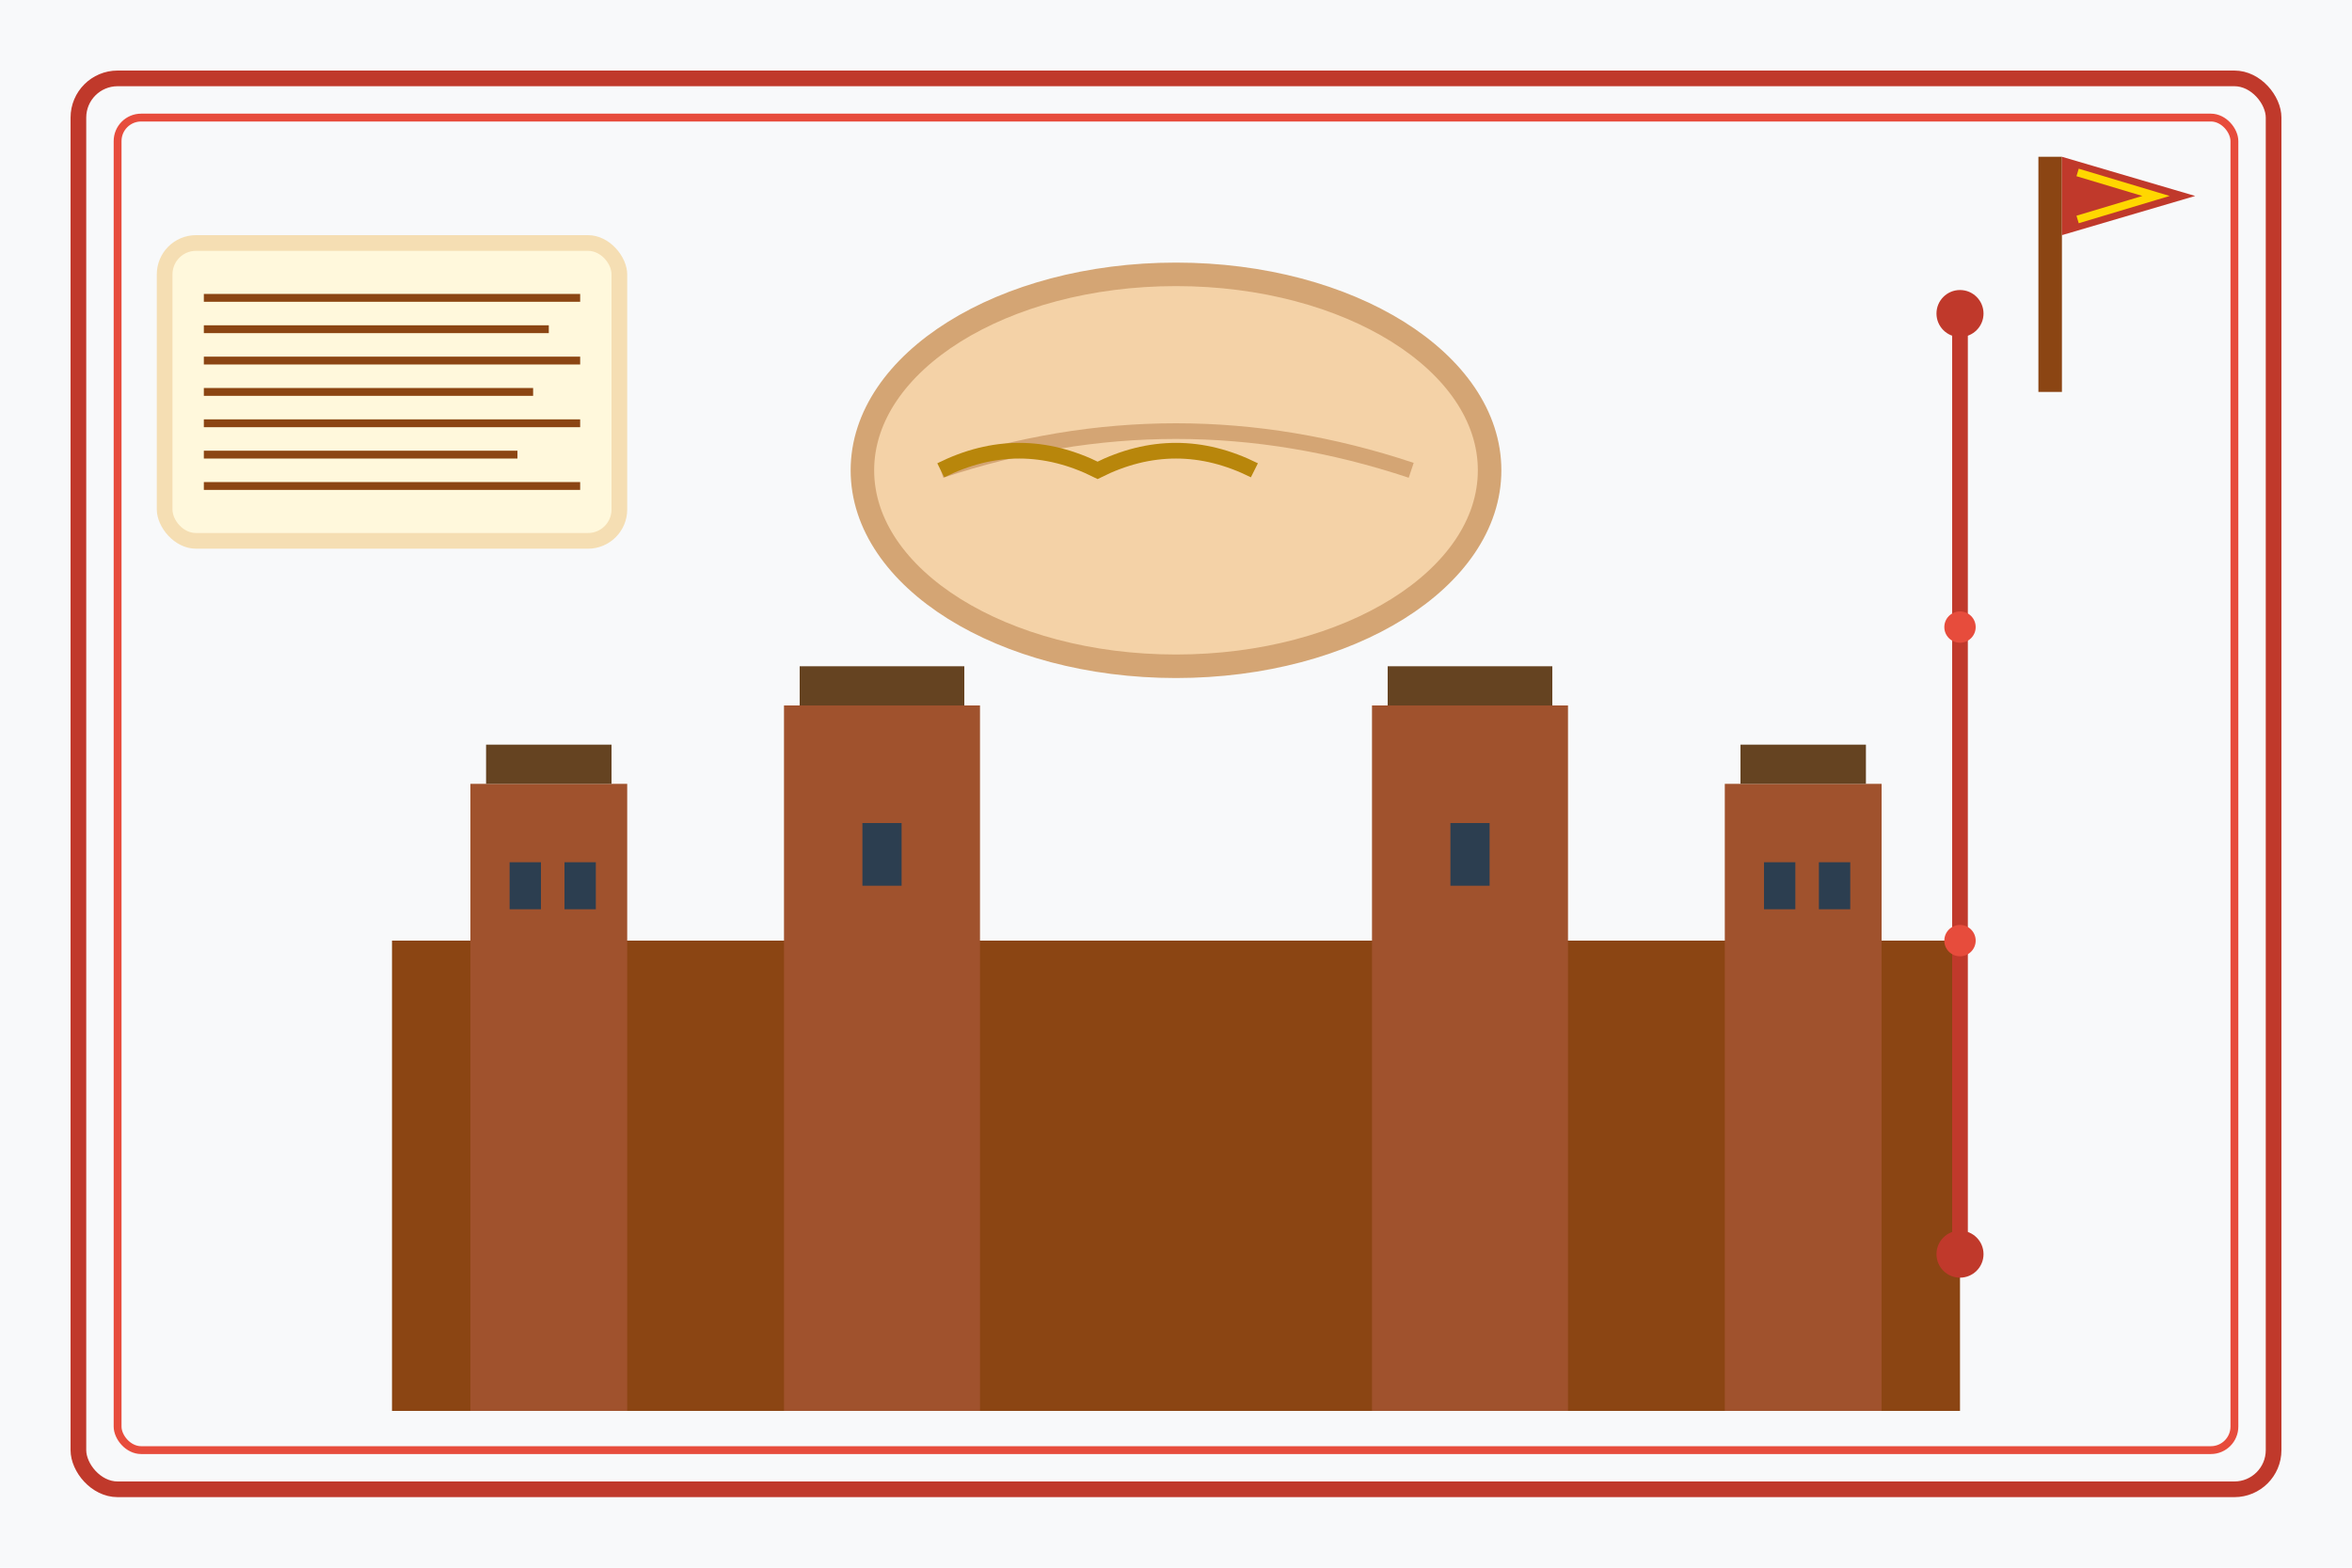 <svg width="300" height="200" viewBox="0 0 300 200" fill="none" xmlns="http://www.w3.org/2000/svg">
  <!-- Background -->
  <rect width="300" height="200" fill="#f8f9fa"/>
  
  <!-- Medieval castle silhouette -->
  <rect x="50" y="120" width="200" height="60" fill="#8B4513"/>
  <rect x="60" y="100" width="20" height="80" fill="#A0522D"/>
  <rect x="100" y="90" width="25" height="90" fill="#A0522D"/>
  <rect x="175" y="90" width="25" height="90" fill="#A0522D"/>
  <rect x="220" y="100" width="20" height="80" fill="#A0522D"/>
  
  <!-- Castle details -->
  <rect x="62" y="95" width="16" height="5" fill="#654321"/>
  <rect x="102" y="85" width="21" height="5" fill="#654321"/>
  <rect x="177" y="85" width="21" height="5" fill="#654321"/>
  <rect x="222" y="95" width="16" height="5" fill="#654321"/>
  
  <!-- Windows -->
  <rect x="65" y="110" width="4" height="6" fill="#2C3E50"/>
  <rect x="72" y="110" width="4" height="6" fill="#2C3E50"/>
  <rect x="110" y="105" width="5" height="8" fill="#2C3E50"/>
  <rect x="185" y="105" width="5" height="8" fill="#2C3E50"/>
  <rect x="225" y="110" width="4" height="6" fill="#2C3E50"/>
  <rect x="232" y="110" width="4" height="6" fill="#2C3E50"/>
  
  <!-- Large pierogi in foreground -->
  <ellipse cx="150" cy="60" rx="40" ry="25" fill="#f4d2a7" stroke="#d4a574" stroke-width="3"/>
  <path d="M120 60Q150 50 180 60" stroke="#d4a574" stroke-width="2" fill="none"/>
  
  <!-- Medieval decorative elements -->
  <path d="M120 60Q130 55 140 60Q150 55 160 60" stroke="#B8860B" stroke-width="2" fill="none"/>
  
  <!-- History scroll -->
  <rect x="20" y="30" width="60" height="40" fill="#F5DEB3" rx="5"/>
  <rect x="22" y="32" width="56" height="36" fill="#FFF8DC" rx="3"/>
  <line x1="26" y1="38" x2="74" y2="38" stroke="#8B4513" stroke-width="1"/>
  <line x1="26" y1="42" x2="70" y2="42" stroke="#8B4513" stroke-width="1"/>
  <line x1="26" y1="46" x2="74" y2="46" stroke="#8B4513" stroke-width="1"/>
  <line x1="26" y1="50" x2="68" y2="50" stroke="#8B4513" stroke-width="1"/>
  <line x1="26" y1="54" x2="74" y2="54" stroke="#8B4513" stroke-width="1"/>
  <line x1="26" y1="58" x2="66" y2="58" stroke="#8B4513" stroke-width="1"/>
  <line x1="26" y1="62" x2="74" y2="62" stroke="#8B4513" stroke-width="1"/>
  
  <!-- Decorative border -->
  <rect x="10" y="10" width="280" height="180" stroke="#c0392b" stroke-width="2" fill="none" rx="5"/>
  <rect x="15" y="15" width="270" height="170" stroke="#e74c3c" stroke-width="1" fill="none" rx="3"/>
  
  <!-- Historical timeline -->
  <circle cx="250" cy="40" r="3" fill="#c0392b"/>
  <line x1="250" y1="40" x2="250" y2="160" stroke="#c0392b" stroke-width="2"/>
  <circle cx="250" cy="80" r="2" fill="#e74c3c"/>
  <circle cx="250" cy="120" r="2" fill="#e74c3c"/>
  <circle cx="250" cy="160" r="3" fill="#c0392b"/>
  
  <!-- Medieval banner -->
  <rect x="260" y="20" width="3" height="30" fill="#8B4513"/>
  <path d="M263 20L280 25L263 30V20Z" fill="#c0392b"/>
  <path d="M265 22L275 25L265 28" stroke="#FFD700" stroke-width="1" fill="none"/>
</svg>
